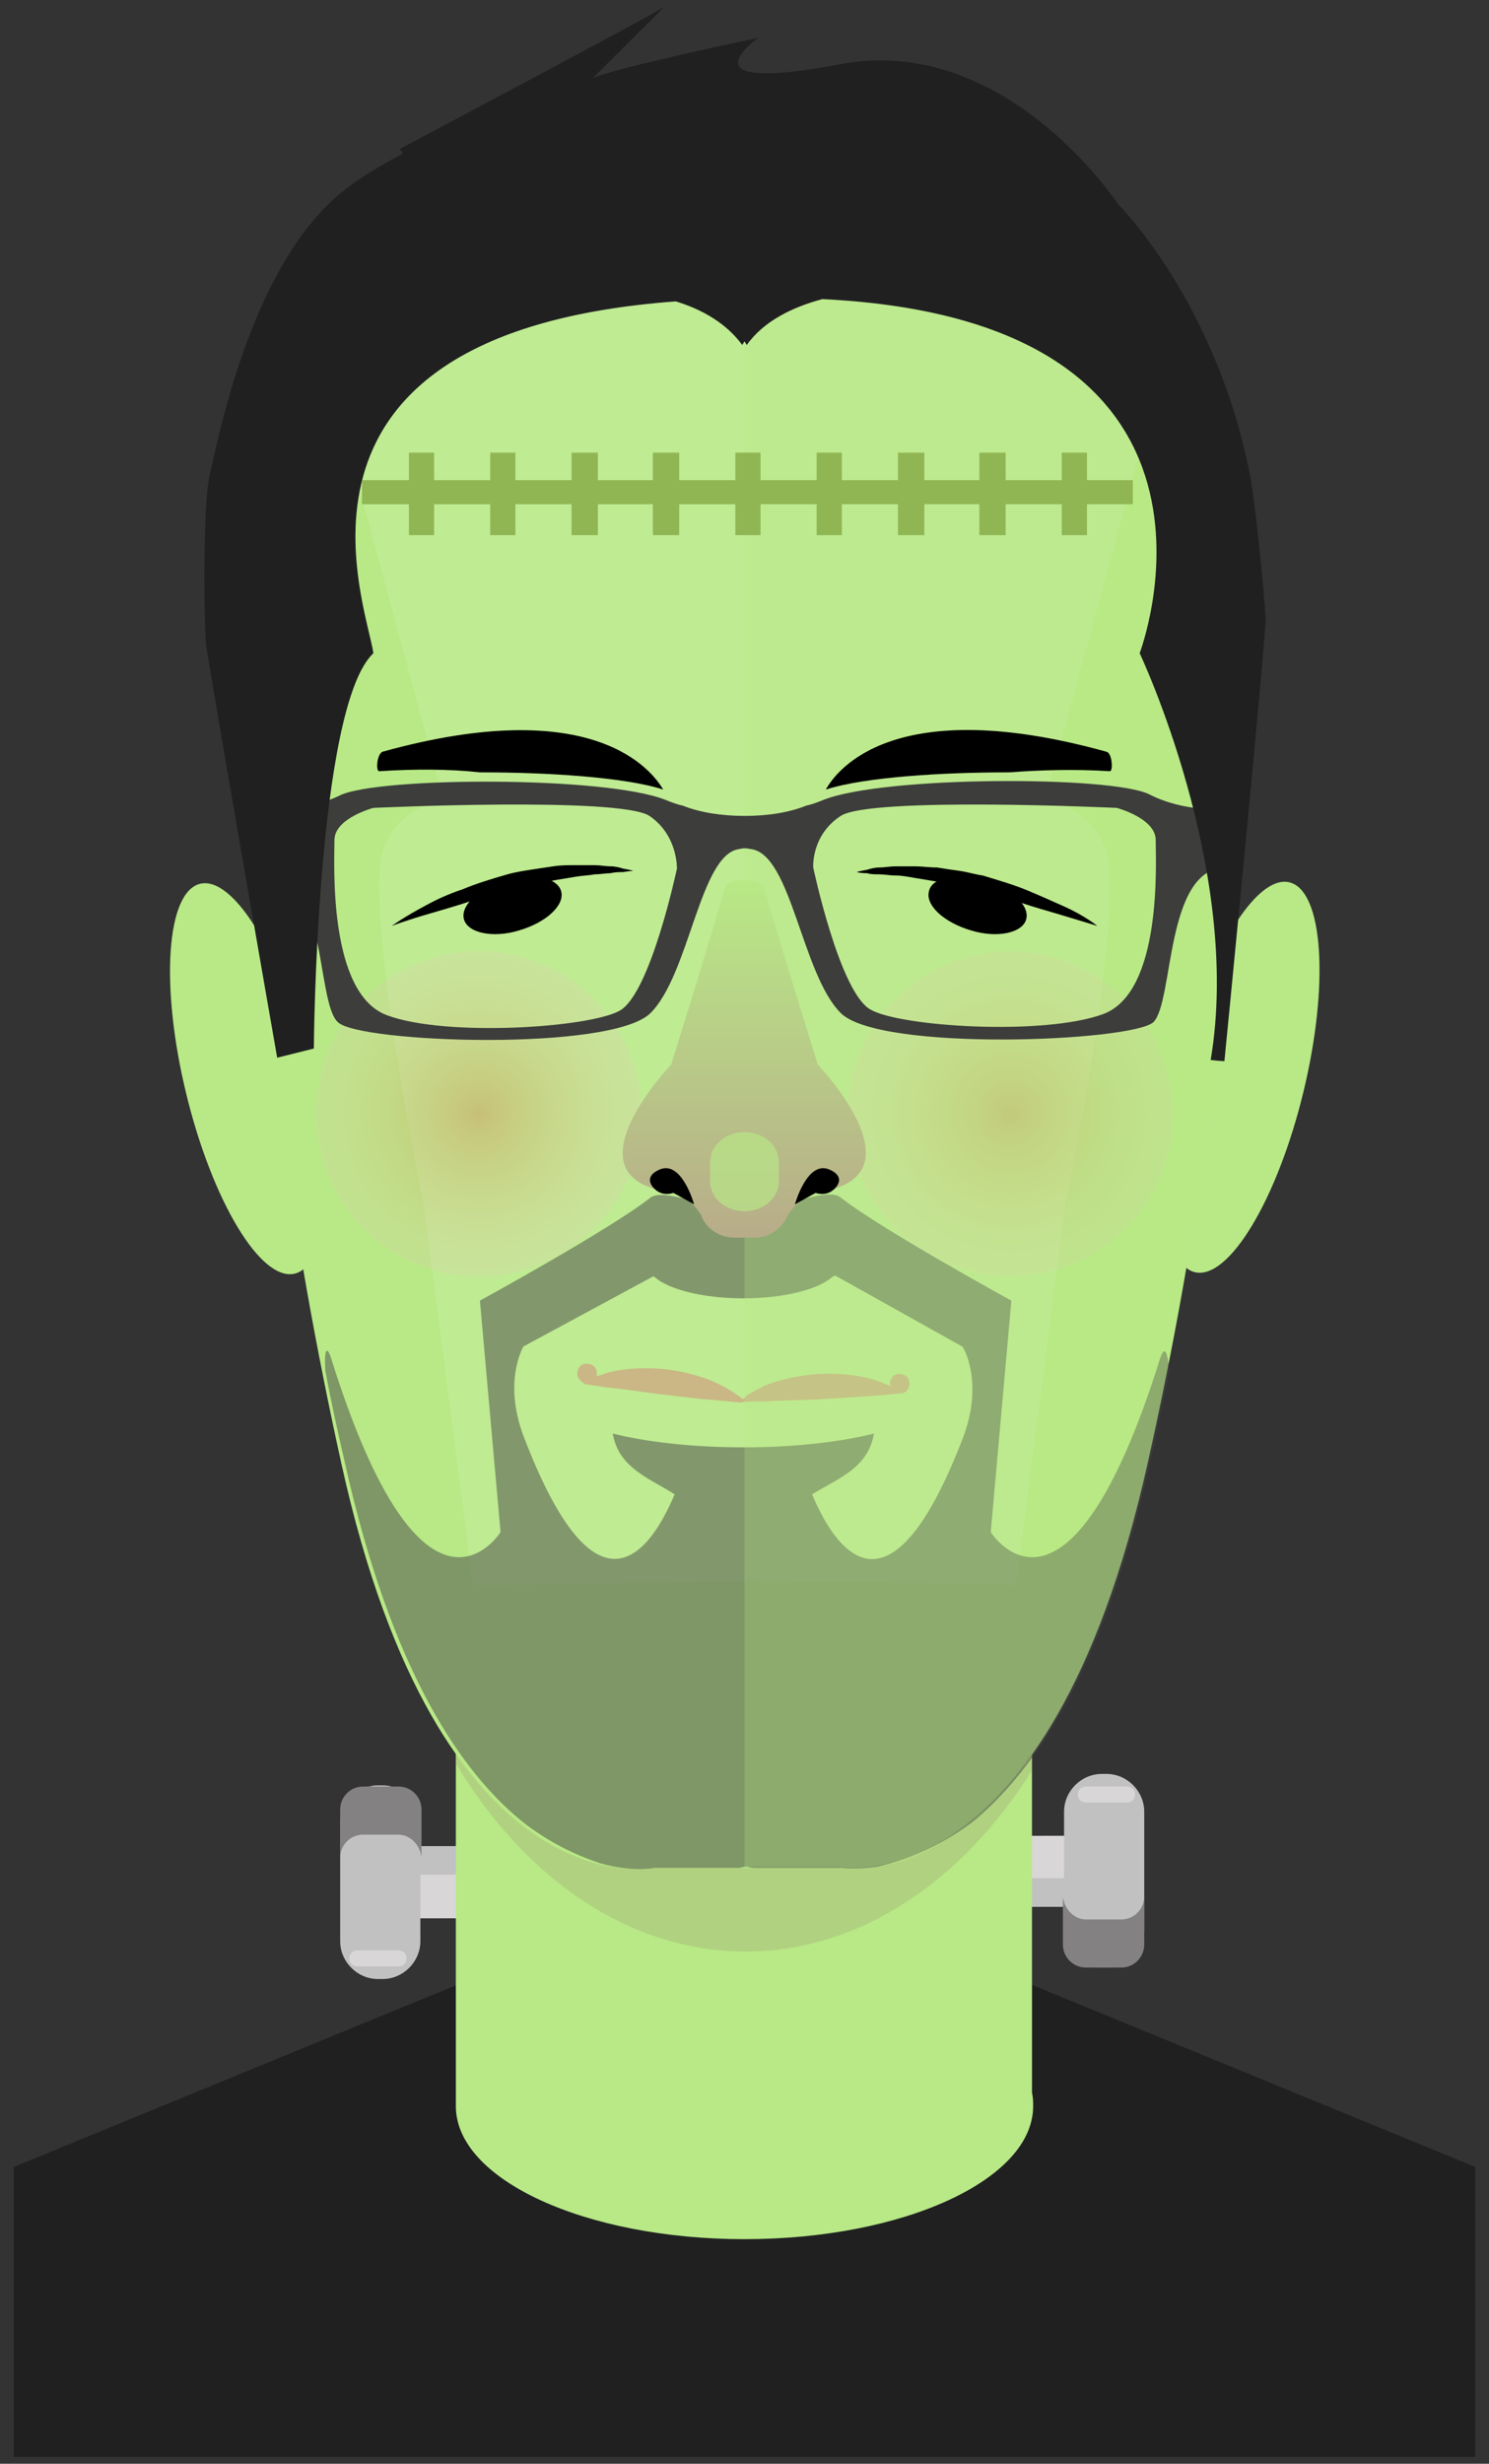 <?xml version="1.0"?>

<!-- Generator: Adobe Illustrator 22.0.1, SVG Export Plug-In . SVG Version: 6.00 Build 0) -->
<svg version="1.1" xmlns="http://www.w3.org/2000/svg" xmlns:xlink="http://www.w3.org/1999/xlink" x="0" y="0" viewBox="0 0 130 215" style="enable-background:new 0 0 130 215;" xml:space="preserve" width="130" height="215">
<rect x="0" y="0" width="130" height="215" fill="#333333" stroke="none"/>
<style type="text/css"> .st0{fill:#D9D6D7;} .st1{fill:#C1C1C1;} .st2{fill:#848182;} .st3{fill:#202021;} .st4{fill:#B8E986;} .st5{opacity:0.2;fill:#917A6C;enable-background:new ;} .st6{opacity:0.1;fill:#FFFFFF;enable-background:new ;} .st7{opacity:0.2;fill:url(#XMLID_3_);enable-background:new ;} .st8{opacity:0.2;fill:url(#XMLID_4_);enable-background:new ;} .st9{opacity:0.5;fill:#474747;} .st10{opacity:0.5;fill:#D78578;} .st11{opacity:0.25;fill:#B8E986;enable-background:new ;} .st12{fill:url(#XMLID_5_);} .st13{opacity:0.67;fill:#B8E986;} .st14{fill:#3D3D3B;} .st15{opacity:0.8;fill:#85A945;}
</style>
<g id="tornillos"> <g> <g> <path class="st0" d="M83.6,166.4h10.2c1.7,0,3.1-1.4,3.1-3.1l0,0c0-1.7-1.4-3.1-3.1-3.1H83.6c-1.7,0-3.1,1.4-3.1,3.1l0,0 C80.5,165,81.9,166.4,83.6,166.4z"></path> <path class="st1" d="M83.6,163.9h10.2c1.2,0,2.3-0.8,2.8-1.8c0.2,0.4,0.3,0.8,0.3,1.2c0,1.7-1.4,3.1-3.1,3.1H83.6 c-1.7,0-3.1-1.4-3.1-3.1c0-0.4,0.1-0.8,0.3-1.2C81.3,163.2,82.3,163.9,83.6,163.9z"></path> <path class="st1" d="M96.2,171.7h0.4c1.8,0,3.3-1.5,3.3-3.3v-10.3c0-1.8-1.5-3.3-3.3-3.3h-0.4c-1.8,0-3.3,1.5-3.3,3.3v10.3 C92.9,170.2,94.3,171.7,96.2,171.7z"></path> <path class="st2" d="M94.8,167.5h3.1c1.1,0,2-0.9,2-2v4.2c0,1.1-0.9,2-2,2h-3.1c-1.1,0-2-0.9-2-2v-4.2 C92.9,166.6,93.8,167.5,94.8,167.5z"></path> <path class="st0" d="M94.8,157.3h3.6c0.4,0,0.7-0.3,0.7-0.7l0,0c0-0.4-0.3-0.7-0.7-0.7h-3.6c-0.4,0-0.7,0.3-0.7,0.7l0,0 C94.1,157,94.4,157.3,94.8,157.3z"></path> </g> </g> <g> <g> <path class="st0" d="M46,161.2H35.9c-1.7,0-3.1,1.4-3.1,3.1l0,0c0,1.7,1.4,3.1,3.1,3.1H46c1.7,0,3.1-1.4,3.1-3.1l0,0 C49.1,162.6,47.7,161.2,46,161.2z"></path> <path class="st1" d="M46,163.6H35.9c-1.2,0-2.3,0.8-2.8,1.8c-0.2-0.4-0.3-0.8-0.3-1.2c0-1.7,1.4-3.1,3.1-3.1H46 c1.7,0,3.1,1.4,3.1,3.1c0,0.4-0.1,0.8-0.3,1.2C48.3,164.4,47.3,163.6,46,163.6z"></path> <path class="st1" d="M33.4,155.8H33c-1.8,0-3.3,1.5-3.3,3.3v10.3c0,1.8,1.5,3.3,3.3,3.3h0.4c1.8,0,3.3-1.5,3.3-3.3v-10.3 C36.7,157.3,35.2,155.8,33.4,155.8z"></path> <path class="st2" d="M34.8,160.1h-3.1c-1.1,0-2,0.9-2,2v-4.2c0-1.1,0.9-2,2-2h3.1c1.1,0,2,0.9,2,2v4.2 C36.7,161,35.8,160.1,34.8,160.1z"></path> <path class="st0" d="M34.8,170.2h-3.6c-0.4,0-0.7,0.3-0.7,0.7l0,0c0,0.4,0.3,0.7,0.7,0.7h3.6c0.4,0,0.7-0.3,0.7-0.7l0,0 C35.5,170.5,35.2,170.2,34.8,170.2z"></path> </g> </g>
</g>
<g id="Capa_1"> <g id="XMLID_2_"> <polygon class="st3" points="1.2,189.1 65,162.9 128.8,189.1 128.8,214.4 1.2,214.4 "></polygon> <path id="XMLID_61_" class="st4" d="M90.1,182.6v-34.8H39.8v35.6c0,0.1,0,0.3,0,0.4c0,6.4,11.3,11.6,25.2,11.6s25.2-5.2,25.2-11.6 C90.2,183.4,90.2,183.1,90.1,182.6z"></path> <ellipse id="XMLID_60_" transform="matrix(0.972 -0.236 0.236 0.972 -21.602 7.767)" class="st4" cx="21.6" cy="94.1" rx="5.5" ry="17.5"></ellipse> <path id="XMLID_59_" class="st5" d="M39.8,137.8v16.1c6,10,15.1,16.4,25.3,16.4c10,0,19-6.2,25-15.8v-16.7H39.8z"></path> <ellipse id="XMLID_58_" transform="matrix(0.236 -0.972 0.972 0.236 -8.601 177.165)" class="st4" cx="108.4" cy="94.1" rx="17.5" ry="5.5"></ellipse> <path id="XMLID_57_" class="st4" d="M86.2,20c-11.3-5.3-20-1-20-1h-0.6c0,0-0.2-0.1-0.6-0.3c-0.4,0.2-0.6,0.3-0.6,0.3h-0.6 c0,0-8.7-4.3-20,1c-28.5,13.5-22.6,68.7-14,107.7s27,35.3,27,35.3H65h8.2c0,0,18.3,3.7,27-35.3S114.7,33.5,86.2,20z"></path> <path id="XMLID_56_" class="st6" d="M29,33.9l9.7,35.8c0,0-5,1-5.5,5.7c-0.8,7.3,3.8,29.8,3.8,29.8l4.3,33.1l23.7-0.3V11.6 L29,33.9z"></path> <path id="XMLID_55_" class="st6" d="M101,33.9l-9.7,35.8c0,0,5,1,5.5,5.7c0.8,7.3-3.8,29.8-3.8,29.8l-4.3,33.1L65,137.9V11.6 L101,33.9z"></path> <radialGradient id="XMLID_3_" cx="-98.207" cy="1006.452" r="15.346" gradientTransform="matrix(0.923 0 0 0.923 132.455 -831.806)" gradientUnits="userSpaceOnUse"> <stop offset="0" style="stop-color:#E30D18"></stop> <stop offset="9.625912e-02" style="stop-color:#E43627"></stop> <stop offset="0.327" style="stop-color:#E87054"></stop> <stop offset="0.541" style="stop-color:#E9977E"></stop> <stop offset="0.731" style="stop-color:#EAB29E"></stop> <stop offset="0.891" style="stop-color:#EAC1B2"></stop> <stop offset="1" style="stop-color:#EAC6B9"></stop> </radialGradient> <circle id="XMLID_53_" class="st7" cx="41.8" cy="97.2" r="14.2"></circle> <radialGradient id="XMLID_4_" cx="-47.941" cy="1006.452" r="15.383" gradientTransform="matrix(0.923 0 0 0.923 132.455 -831.806)" gradientUnits="userSpaceOnUse"> <stop offset="0" style="stop-color:#E30D18"></stop> <stop offset="9.625912e-02" style="stop-color:#E43627"></stop> <stop offset="0.327" style="stop-color:#E87054"></stop> <stop offset="0.541" style="stop-color:#E9977E"></stop> <stop offset="0.731" style="stop-color:#EAB29E"></stop> <stop offset="0.891" style="stop-color:#EAC1B2"></stop> <stop offset="1" style="stop-color:#EAC6B9"></stop> </radialGradient> <circle id="XMLID_52_" class="st8" cx="88.2" cy="97.2" r="14.2"></circle> <path id="XMLID_49_" class="st9" d="M101.3,118.5c-8.1,25.9-14.8,15.2-14.8,15.2l1.8-20.2c0,0-11.5-6.3-14.9-9 c-1.1-0.9-4.9,0.8-5.8,0.8c-0.8,0.1-1.6,0.2-2.4,0.2l0,0l0,0c0,0,0,0-0.1,0c0,0,0,0-0.1,0l0,0l0,0c-0.9,0-1.7-0.1-2.4-0.2 c-0.9,0-4.7-1.6-5.8-0.8c-3.4,2.7-14.9,9-14.9,9l1.8,20.2c0,0-6.7,10.7-14.8-15.2c-0.4-1.2-0.6-0.6-0.5,1.1c0.5,2.7,1.1,5.4,1.7,8 c4.1,18.4,10.3,27.3,15.8,31.6c2,1.5,4.1,2.6,6.5,3.4c2.8,0.8,4.7,0.4,4.7,0.4h7.4c0.2,0,0.4-0.1,0.6-0.1h0.1c0,0,0,0,0.1,0 c0.2,0.1,0.5,0.1,0.7,0.1h7.4c0,0,1.2,0.2,3.2-0.1c3.1-0.7,5.9-2.1,8.3-3.9c5.4-4.4,11.5-13.3,15.5-31.4c0.6-2.6,1.1-5.3,1.7-8 C101.9,117.9,101.7,117.4,101.3,118.5z M84.1,125.4c-6.4,16.7-11.1,10-13.2,5c2.3-1.4,4.9-2.3,5.4-5.3c-2.8,0.7-6.8,1.2-11.3,1.2 h-0.1h-0.1c-4.5,0-8.5-0.5-11.3-1.2c0.5,3,3.2,3.9,5.4,5.3c-2.1,5-6.8,11.7-13.2-5.1c-1.8-4.8,0-7.8,0-7.8l11.3-6.1h0.1 c1.2,1.1,4.2,1.9,7.8,1.9c3.6,0,6.6-0.8,7.8-1.9c0.1,0,0.2-0.1,0.2-0.1l11.1,6.2C84.1,117.5,85.9,120.6,84.1,125.4z"></path> <path id="XMLID_48_" class="st10" d="M50.4,119.9c0-0.5,0.3-0.9,0.8-0.9s0.9,0.3,0.9,0.8c0,0.1,0,0.2,0,0.3 c0.4-0.1,0.8-0.3,1.3-0.4c1.3-0.3,3.1-0.4,4.8-0.2c1.7,0.2,3.4,0.7,4.6,1.3c0.6,0.3,1.1,0.6,1.5,0.9c0.3,0.2,0.5,0.3,0.5,0.4 c0.1,0,0.3-0.2,0.5-0.4c0.4-0.2,0.9-0.5,1.5-0.8c1.3-0.5,3-0.9,4.7-1s3.5,0.1,4.8,0.5c0.6,0.2,1.1,0.4,1.5,0.6 c0-0.1-0.1-0.1-0.1-0.2c0-0.5,0.3-0.9,0.8-0.9s0.9,0.3,0.9,0.8s-0.3,0.9-0.8,0.9h-0.1l0,0c0,0-0.9,0.1-2.2,0.2 c-1.3,0.1-3,0.2-4.7,0.3c-1.7,0.1-3.5,0.1-4.8,0.2c-1.2,0-2,0-2.1,0.1l0,0l0,0l0,0l0,0c-0.1,0-0.9-0.1-2.1-0.2 c-1.3-0.1-3-0.3-4.7-0.5s-3.4-0.5-4.7-0.6c-1.3-0.2-2.1-0.3-2.1-0.3l0,0C50.8,120.6,50.4,120.3,50.4,119.9z"></path> <path id="XMLID_47_" class="st11" d="M73.2,162.9c0,0,18.3,3.7,27-35.3s14.5-94.2-14-107.7c-11.3-5.3-20-1-20-1h-0.6 c0,0-0.2-0.1-0.6-0.3v144.3H73.2z"></path> <g id="XMLID_44_"> <path id="XMLID_12_" d="M34.2,80.8c0,0,1.1-0.8,3-1.8c0.9-0.5,2-1,3.2-1.4c1.2-0.5,2.5-0.9,3.9-1.3c0.7-0.2,1.4-0.3,2-0.4 c0.7-0.1,1.3-0.2,2-0.3c0.6-0.1,1.3-0.1,1.9-0.1c0.6,0,1.2,0,1.7,0s1,0.1,1.4,0.1s0.8,0.1,1.1,0.2c0.6,0.1,0.9,0.2,0.9,0.2 s-0.3,0-0.9,0.1c-0.3,0-0.7,0-1.1,0.1c-0.4,0-0.9,0.1-1.4,0.1c-0.5,0.1-1,0.1-1.6,0.2s-1.2,0.2-1.8,0.3c-0.6,0.1-1.2,0.3-1.9,0.4 c-0.6,0.2-1.3,0.3-1.9,0.5c-0.6,0.2-1.3,0.3-1.9,0.5c-0.6,0.2-1.3,0.3-1.9,0.5c-1.2,0.4-2.3,0.7-3.3,1 C35.5,80.3,34.2,80.8,34.2,80.8z"></path> </g> <path id="XMLID_43_" d="M49,77.8c0.3,1.2-1.3,2.7-3.7,3.4c-2.3,0.7-4.5,0.2-4.8-1s1.3-2.7,3.7-3.4C46.5,76.1,48.7,76.6,49,77.8z"></path> <g id="XMLID_40_"> <path id="XMLID_10_" d="M95.8,80.8c0,0-1.3-0.4-3.3-1c-1-0.3-2.1-0.6-3.3-1c-0.6-0.2-1.2-0.3-1.9-0.5c-0.6-0.2-1.3-0.3-1.9-0.5 c-0.7-0.2-1.3-0.3-1.9-0.5c-0.6-0.1-1.3-0.3-1.9-0.4s-1.2-0.2-1.8-0.3c-0.6-0.1-1.1-0.2-1.6-0.2s-1-0.1-1.4-0.1s-0.8,0-1.1-0.1 c-0.6,0-0.9-0.1-0.9-0.1s0.3-0.1,0.9-0.2c0.3-0.1,0.7-0.2,1.1-0.2s0.9-0.1,1.4-0.1s1.1,0,1.7,0s1.2,0.1,1.9,0.1 c0.6,0.1,1.3,0.2,2,0.3c0.7,0.1,1.3,0.3,2,0.4c1.3,0.4,2.7,0.8,3.9,1.3c1.2,0.5,2.3,1,3.2,1.4C94.7,79.9,95.8,80.8,95.8,80.8z"></path> </g> <path id="XMLID_39_" d="M81.1,77.8c-0.3,1.2,1.3,2.7,3.7,3.4c2.3,0.7,4.5,0.2,4.8-1s-1.3-2.7-3.7-3.4 C83.5,76.1,81.3,76.6,81.1,77.8z"></path> <path id="XMLID_38_" d="M33.1,67.3c3.1-0.2,6.1-0.2,8.8,0.1c0.1,0,0.2,0,0.2,0c5.5,0,12.4,0.4,15.8,1.5c-1-1.7-6.1-8.4-24.5-3.3 C32.9,65.8,32.8,67.3,33.1,67.3z"></path> <path id="XMLID_37_" d="M87.9,67.4c0.1,0,0.1,0,0.2,0c2.7-0.2,5.7-0.3,8.8-0.1c0.3,0,0.2-1.6-0.3-1.7c-18.4-5.1-23.5,1.5-24.5,3.3 C75.5,67.8,82.4,67.4,87.9,67.4z"></path> <linearGradient id="XMLID_5_" gradientUnits="userSpaceOnUse" x1="64.978" y1="941.79" x2="64.978" y2="972.99" gradientTransform="matrix(1 0 0 1 0 -865)"> <stop offset="0" style="stop-color:#B8E986"></stop> <stop offset="0.998" style="stop-color:#B8AC89"></stop> </linearGradient> <path id="XMLID_36_" class="st12" d="M71.4,92.9c0,0-4.4-14.1-4.6-15.2c-0.1-0.6-0.8-0.8-1.4-0.9l0,0h-0.1h-0.1 c-0.1,0-0.1,0-0.2,0s-0.1,0-0.2,0h-0.1c-0.1,0-0.1,0-0.1,0l0,0c-0.6,0.1-1.3,0.2-1.4,0.9c-0.2,1.1-4.6,15.2-4.6,15.2 s-9.4,9.8-0.2,11.1c1.8,0.5,2.3,1.3,2.8,2c0.4,1.2,1.6,2,2.9,2h1.8c1.3,0,2.4-0.8,2.9-2c0.5-0.7,1-1.4,2.8-2 C80.7,102.6,71.4,92.9,71.4,92.9z"></path> <g id="XMLID_33_"> <path id="XMLID_35_" d="M69.4,105.1c0,0,1.1-4,3.1-3c1.5,0.7,0.4,1.8-0.2,2c-0.5,0.2-1.1,0-1.1,0L69.4,105.1z"></path> <path id="XMLID_34_" d="M60.6,105.1c0,0-1.1-4-3.1-3c-1.5,0.7-0.4,1.8,0.2,2c0.5,0.2,1.1,0,1.1,0L60.6,105.1z"></path> </g> <path id="XMLID_32_" class="st13" d="M68,103.1c0,1.4-1.3,2.6-3,2.6l0,0c-1.6,0-3-1.1-3-2.6v-1.7c0-1.4,1.3-2.6,3-2.6l0,0 c1.6,0,3,1.1,3,2.6V103.1z"></path> <path id="XMLID_28_" class="st14" d="M106.8,70.6c0,0-3.4,0.3-6.5-1.3c-3.3-1.6-23.1-1.6-28.4,0.5c-0.5,0.2-1,0.4-1.5,0.5 c-1.5,0.6-3.3,0.9-5.4,0.9c-2,0-3.9-0.3-5.4-0.9c-0.5-0.1-1-0.3-1.5-0.5c-5.3-2.1-25.1-2-28.4-0.4c-3.1,1.5-6.5,1.3-6.5,1.3 s0,3.3,0,5c5.3,0.1,4.4,11.8,6.3,13.5c1.8,1.8,23.9,2.6,27.3-0.8s4.3-13.8,7.7-14.3c0.5-0.1,0.5-0.1,1.1,0 c3.5,0.5,4.4,10.9,7.8,14.3s25.4,2.5,27.3,0.8c1.8-1.8,1-13.4,6.3-13.5C106.8,73.9,106.8,70.6,106.8,70.6z M59.1,75.8 c0,0-2.3,10.9-5,12.4s-15.2,2.3-20.3,0.4c-5.2-1.9-4.6-13.4-4.6-15.3s3.4-2.8,3.4-2.8s21.5-1,24.1,0.7 C59.2,72.9,59.1,75.8,59.1,75.8z M96.3,88.5c-5.2,1.9-17.7,1.1-20.3-0.4c-2.7-1.5-5-12.4-5-12.4s-0.2-2.8,2.4-4.5 s24.1-0.7,24.1-0.7s3.4,0.9,3.4,2.8S101.5,86.6,96.3,88.5z"></path> <path id="XMLID_21_" class="st3" d="M58,0.6c-1.4,0.9-23.1,12.4-23.1,12.4l4.4,6.2L58,0.6z"></path> </g> <path id="XMLID_54_" class="st3" d="M109.1,41.3c-3-15.1-11.5-23.5-11.5-23.5S87.8,2.9,73.4,5.6c-14.3,2.7-7.2-2.3-7.2-2.3 S53.8,5.9,51.8,6.8C49.8,7.6,34.9,12,29,17.5c-7.5,7-10.1,21.6-10.7,24S17.8,54.6,18,56.3s6.2,36,6.2,36l3.2-0.8 c0,0,0.2-29.8,5.2-34.5c-0.7-4.6-10-28,26.4-30.7c2.3,0.7,4.4,1.9,5.8,3.8c0.1-0.1,0.1-0.2,0.2-0.3c0.1,0.1,0.1,0.2,0.2,0.3 c1.5-2.1,4-3.3,6.6-4C110.6,28,99.5,57,99.5,57s9,19,6.2,35.5c0.9,0.1,1.2,0.1,1.2,0.1s3.6-36.6,3.6-38.6 C110.4,52,109.6,43.7,109.1,41.3z"></path>
</g>
<g id="cicatriz"> <polygon class="st15" points="98.9,41.9 94.9,41.9 94.9,39.5 92.7,39.5 92.7,41.9 87.8,41.9 87.8,39.5 85.5,39.5 85.5,41.9 80.7,41.9 80.7,39.5 78.4,39.5 78.4,41.9 73.5,41.9 73.5,39.5 71.3,39.5 71.3,41.9 66.4,41.9 66.4,39.5 64.2,39.5 64.2,41.9 59.3,41.9 59.3,39.5 57,39.5 57,41.9 52.2,41.9 52.2,39.5 49.9,39.5 49.9,41.9 45,41.9 45,39.5 42.8,39.5 42.8,41.9 37.9,41.9 37.9,39.5 35.7,39.5 35.7,41.9 31.6,41.9 31.6,44 35.7,44 35.7,46.7 37.9,46.7 37.9,44 42.8,44 42.8,46.7 45,46.7 45,44 49.9,44 49.9,46.7 52.2,46.7 52.2,44 57,44 57,46.7 59.3,46.7 59.3,44 64.2,44 64.2,46.7 66.4,46.7 66.4,44 71.3,44 71.3,46.7 73.5,46.7 73.5,44 78.4,44 78.4,46.7 80.7,46.7 80.7,44 85.5,44 85.5,46.7 87.8,46.7 87.8,44 92.7,44 92.7,46.7 94.9,46.7 94.9,44 98.9,44 "></polygon>
</g>
</svg>
